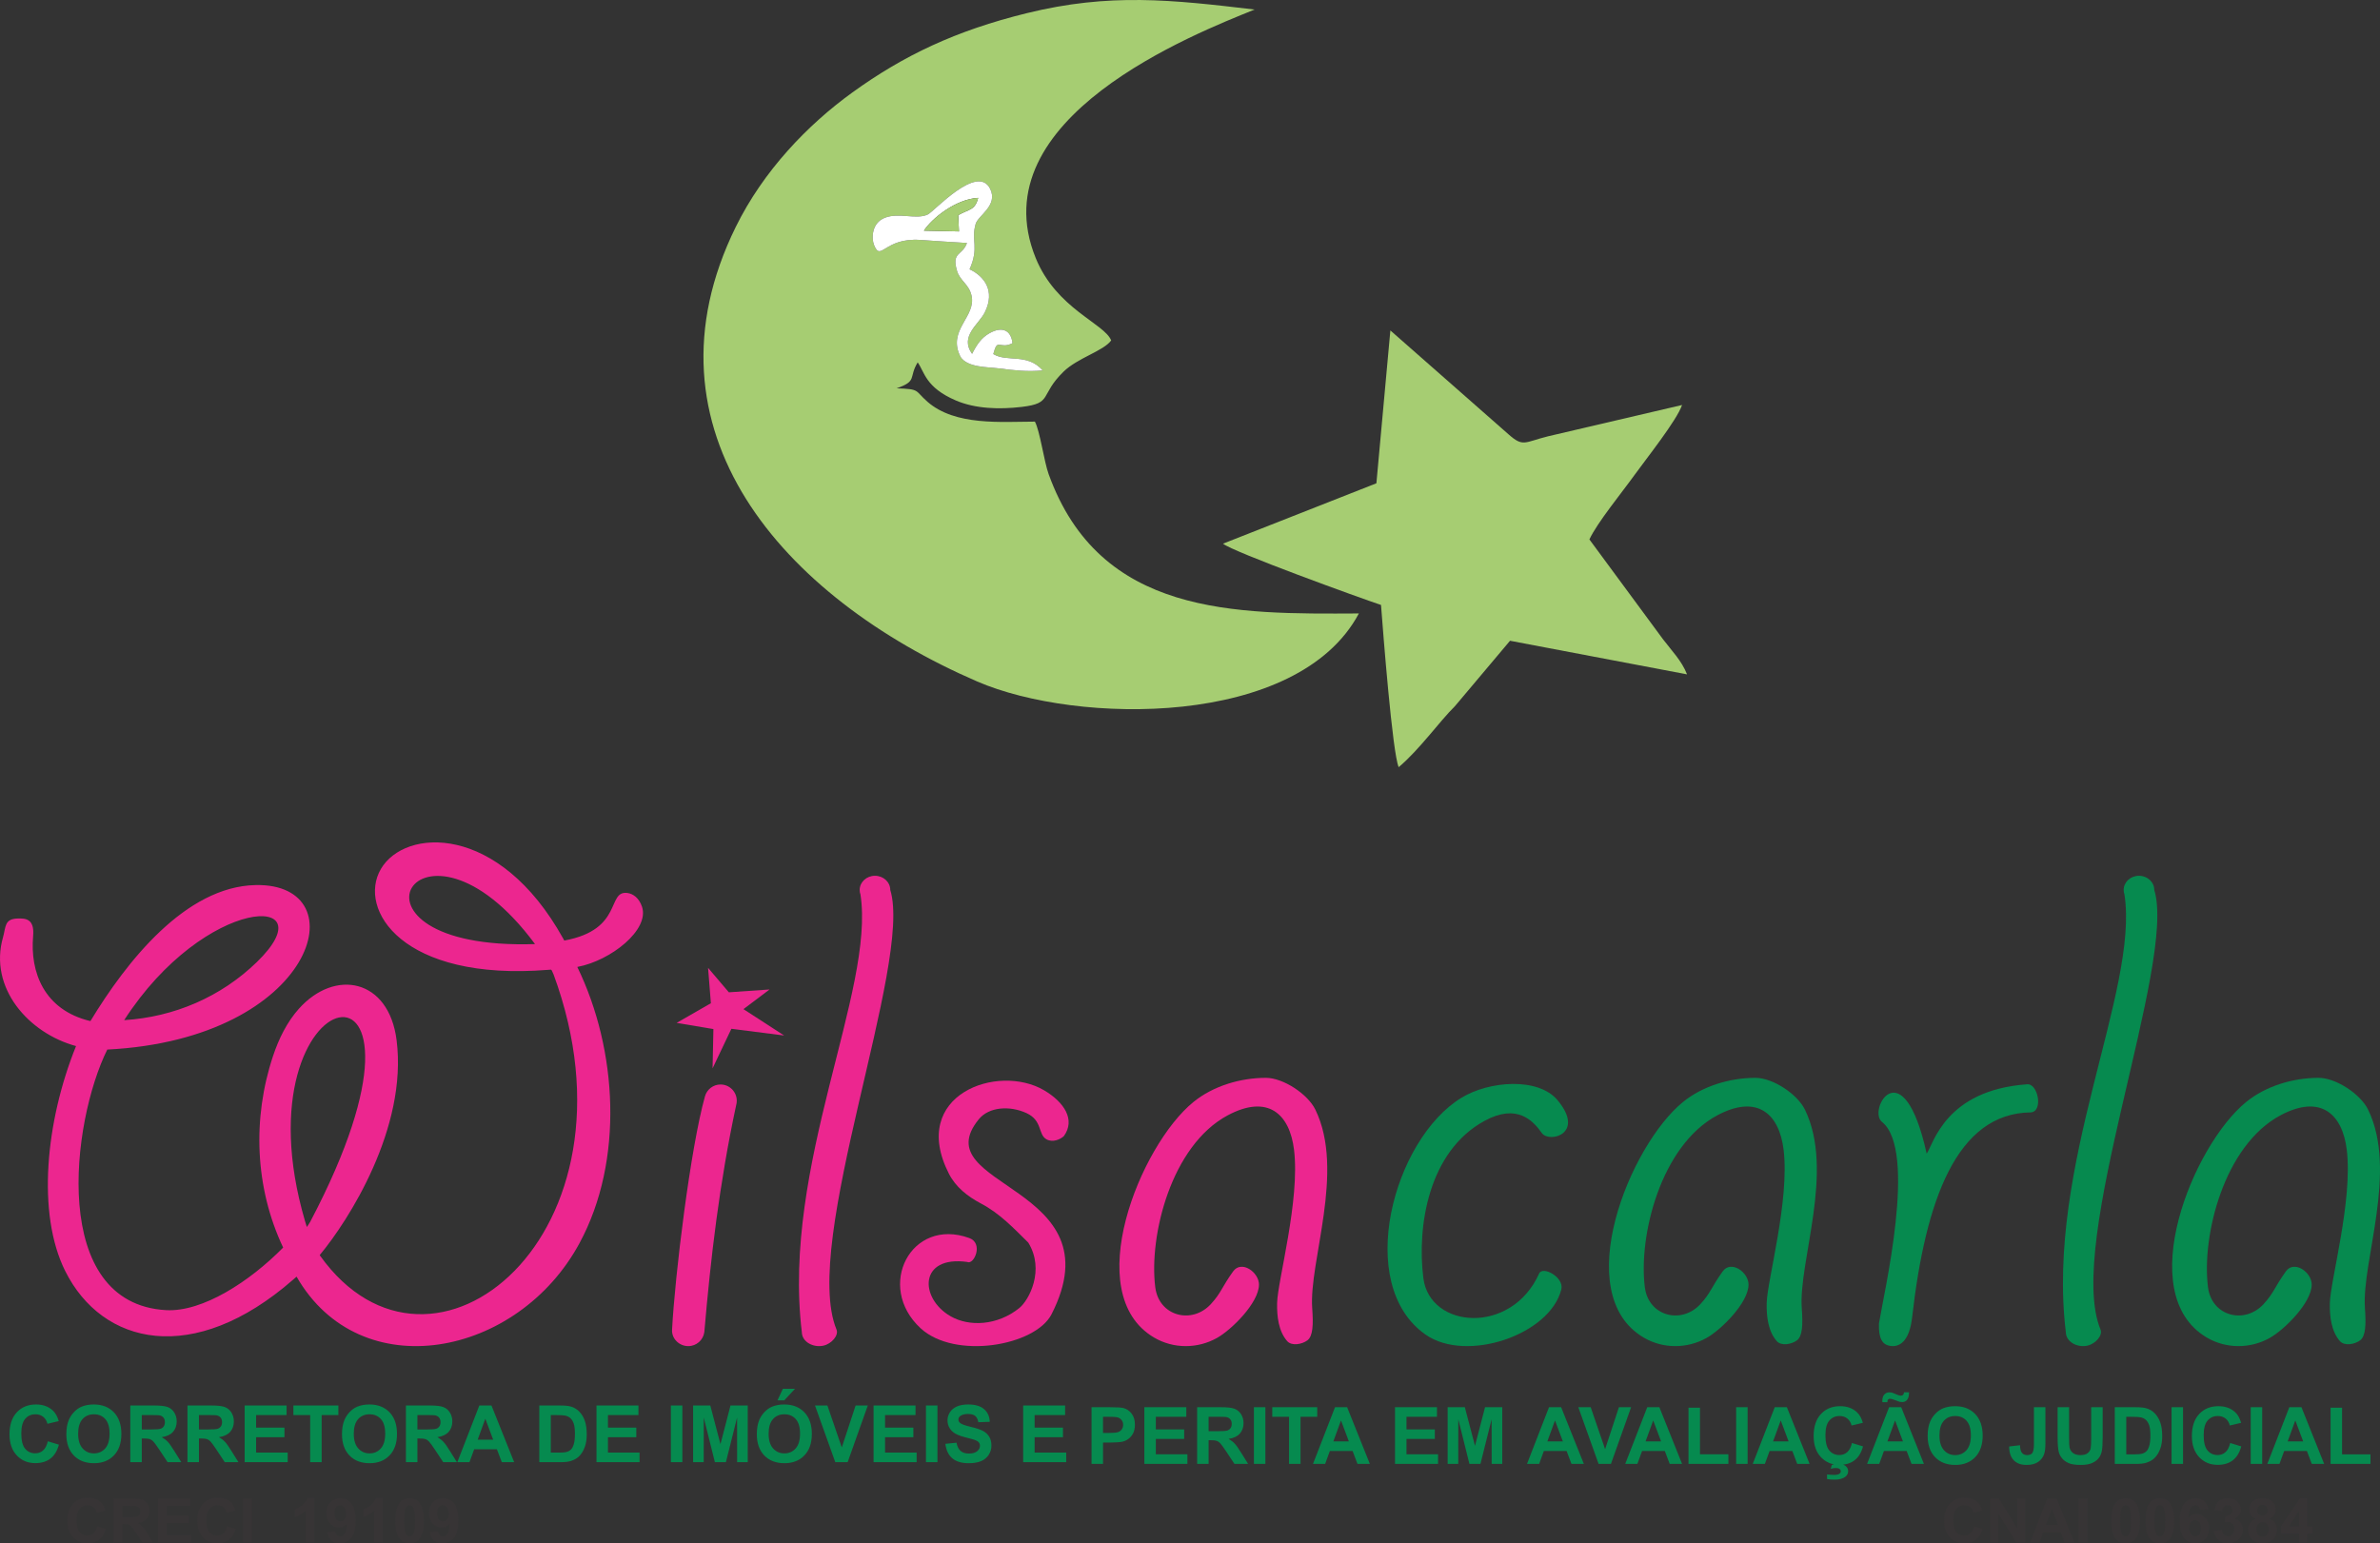 <?xml version="1.0" encoding="UTF-8"?>
<!DOCTYPE svg PUBLIC "-//W3C//DTD SVG 1.1//EN" "http://www.w3.org/Graphics/SVG/1.1/DTD/svg11.dtd">
<!-- Creator: CorelDRAW 2021 (64 Bit) -->
<svg xmlns="http://www.w3.org/2000/svg" xml:space="preserve" width="230.981mm" height="149.797mm" version="1.1" style="shape-rendering:geometricPrecision; text-rendering:geometricPrecision; image-rendering:optimizeQuality; fill-rule:evenodd; clip-rule:evenodd"
viewBox="0 0 9351.99 6065.02"
 xmlns:xlink="http://www.w3.org/1999/xlink"
 xmlns:xodm="http://www.corel.com/coreldraw/odm/2003">
 <rect x="0" y="0" width="9351.99" height="6065.02" fill="#333333" stroke="none"/>
 <defs>
  <style type="text/css">
   <![CDATA[
    .fil2 {fill:none;fill-rule:nonzero}
    .fil3 {fill:#EC268F}
    .fil4 {fill:#068A4F}
    .fil0 {fill:#A6CD72}
    .fil1 {fill:white}
    .fil6 {fill:#373435;fill-rule:nonzero}
    .fil5 {fill:#068A4F;fill-rule:nonzero}
   ]]>
  </style>
 </defs>
 <g id="Camada_x0020_1">
  <path class="fil0" d="M3809.83 1058.23c57.04,27.13 102.03,83.91 60.03,169.05 -23.43,47.51 -100.03,94 -50.17,163.29 18.84,-36.8 36.38,-62.92 68.17,-80.94 50.34,-28.53 84.89,-11.99 90.7,39 -51.85,26.75 -58.32,-24.69 -75.41,42.85 55.29,33.5 132.25,-5.22 194.25,64.21 -61.69,5.87 -113.5,-0.38 -171.67,-7.89 -44.91,-5.79 -123.04,-2.78 -151.14,-44.74 -54.93,-106.8 63.53,-157.47 42.59,-243.01 -10.84,-44.27 -44.84,-56.2 -56.51,-95.07 -22.9,-76.32 21.12,-59.24 38.94,-110.06 -61.64,-3.49 -127.18,-8.19 -184.01,-12 -142.11,-9.55 -154.07,88.69 -181.42,19.24 -10.12,-25.7 -9.25,-86.17 42.7,-106.32 56.91,-22.08 123.1,8.93 169.17,-13.11 24.21,-11.59 195.87,-201.99 245.03,-99.92 31.33,65.03 -47.58,103.85 -57.27,137.08 -19.13,65.58 14.78,91.68 -23.98,178.35zm1529.68 1352.62c-486.58,2.53 -1017.51,11 -1219.09,-547.86 -18.02,-49.97 -34.18,-169.76 -53.85,-206.03 -131.57,0.15 -313.02,17.59 -422.51,-78.38 -50.95,-44.65 -27.17,-49.47 -120.92,-52.52 83.27,-29.09 45.99,-41.41 82.8,-101.98 27.01,37.77 30.33,98.35 149.85,149.68 76.24,32.74 170.69,35.84 259.25,25.33 123.17,-14.62 68.44,-44.9 163.81,-138.31 55.64,-54.49 156.96,-81.14 187.44,-122.88 -26.74,-67.28 -215.44,-123.99 -296.72,-324.22 -223.16,-549.73 626.51,-881.75 860.31,-976.16 -325.81,-38.51 -569.24,-65.98 -895.43,14.29 -278.28,68.48 -482.95,165.51 -684.95,311.43 -176.44,127.45 -349.83,308.03 -458.23,528.18 -393.28,798.63 183.1,1455.75 948.96,1786.94 392.23,169.62 1259.67,182.18 1499.29,-267.52z"/>
  <path class="fil0" d="M5408.39 1899.27l-602.67 237.27c36.96,31.78 541.28,214.57 620.85,240.9 7.69,101.48 44.69,581.23 69.42,637.45 83.2,-70.46 158.47,-177.88 221.38,-240.12l216.13 -256.65 695.54 132.05c-20.69,-53.31 -60.52,-93.22 -94.44,-137.95l-289.2 -392.29c30.35,-65.71 129.45,-186.49 179.35,-256.02 42.23,-58.84 164.24,-211.88 184.74,-272.3l-526.65 123.03c-93.55,23.24 -97.26,43.82 -155.87,-8.28l-463.69 -407.7 -54.89 600.59z"/>
  <path class="fil1" d="M3630.48 906.43c30.97,-47.5 123.97,-123.63 213.04,-128.84 -12.41,49.3 -34.86,43.33 -78.21,67.98l2.85 63.92 -137.68 -3.06zm179.36 151.8c38.76,-86.67 4.85,-112.77 23.98,-178.35 9.69,-33.23 88.6,-72.05 57.27,-137.08 -49.16,-102.07 -220.83,88.34 -245.03,99.92 -46.06,22.05 -112.25,-8.96 -169.17,13.11 -51.95,20.15 -52.82,80.62 -42.7,106.32 27.35,69.45 39.31,-28.78 181.42,-19.24 56.83,3.82 122.37,8.52 184.01,12 -17.82,50.82 -61.84,33.74 -38.94,110.06 11.66,38.87 45.67,50.8 56.51,95.07 20.94,85.54 -97.52,136.21 -42.59,243.01 28.1,41.95 106.24,38.94 151.14,44.74 58.17,7.51 109.98,13.77 171.67,7.89 -62,-69.43 -138.96,-30.71 -194.25,-64.21 17.09,-67.54 23.56,-16.1 75.41,-42.85 -5.81,-50.99 -40.36,-67.53 -90.7,-39 -31.79,18.02 -49.33,44.14 -68.17,80.94 -49.87,-69.29 26.73,-115.78 50.17,-163.29 41.99,-85.14 -2.99,-141.92 -60.03,-169.05z"/>
  <path class="fil0" d="M3630.48 906.43l137.68 3.06 -2.85 -63.92c43.35,-24.65 65.8,-18.68 78.21,-67.98 -89.07,5.21 -182.07,81.34 -213.04,128.84z"/>
  <path class="fil2" d="M5614.62 1050.44l598.59 667.26 896.7 -210.18c16.13,-3.78 32.45,5.62 36.42,20.96 2.15,8.31 0.28,16.69 -4.48,23.21l-481.86 747.52 487.17 746.35c8.77,13.43 4.45,31.11 -9.67,39.46 -7.79,4.6 -16.93,5.44 -25.04,2.98l-895.73 -204.89 -595.63 671.51c-10.73,12.07 -29.73,13.57 -42.42,3.36 -6.38,-5.14 -9.94,-12.25 -10.55,-19.62l-0.06 0 -72.16 -875.87 -855.17 -331.34c-15.41,-5.95 -22.86,-22.67 -16.6,-37.33 3.28,-7.7 9.73,-13.28 17.31,-16.02l852.37 -335.57 66.96 -876.24c1.17,-15.79 15.58,-27.68 32.17,-26.56 8.85,0.6 16.59,4.82 21.66,11zm564.9 717.9l-563.96 -628.65 -62.99 824.24 -0.01 0c-0.77,10.5 -7.68,20.17 -18.61,24.44l-802.63 315.99 804.52 311.71c10.27,3.95 17.81,13.12 18.73,24.33l67.88 823.93 560.24 -631.63 0.07 0.06c7.08,-7.94 18.47,-11.94 29.85,-9.37l844.76 193.23 -458.33 -702.15 0.03 -0.02c-5.78,-8.89 -6.26,-20.5 -0.15,-30.02l454.2 -704.61 -842.2 197.41c-11.02,3.09 -23.45,-0.04 -31.4,-8.89z"/>
  <path class="fil3" d="M487.91 4009.08c196.97,-12.35 380.26,-91.38 521.09,-228 281.77,-273.36 -202.57,-265.9 -521.27,228.31l0.18 -0.31zm1614.43 -298.9l0 0c-835.63,26.62 -456.12,-615.85 0,0zm62.51 100.42l1.86 1.8 0.78 -0.02c2.01,4.87 6.68,14.2 7.85,17.37 374.67,1019.08 -479.28,1719.28 -917.98,1104.6l-0.99 -2.15c112.17,-134.19 345.8,-499.08 302.02,-844.45 -30.61,-241.44 -242.03,-282.13 -383.91,-123.56 -46.97,52.49 -79.22,118.52 -101.49,185.34 -82.15,246.47 -71.51,518.01 39.59,753.25 -130.13,132.41 -316.25,254.1 -460.34,245.92 -457.9,-25.99 -372.73,-739.28 -229.89,-1025.74l-1 1.74c819.34,-41.37 991.53,-655.12 582.71,-646.45 -275.02,5.83 -506.86,300.24 -648.58,534.2l-1.34 0.04c-181.23,-43.71 -236.5,-192 -223.98,-334.17 6.03,-68.44 -30.38,-69.34 -60.03,-68.74 -53.83,1.09 -46.82,33.73 -58.24,73.51 -57.13,199.14 100.67,377.36 286.9,427.84l0 0c-119.44,295.17 -155.09,658.49 -42.56,884.09 145.49,291.69 503.9,376.03 895.71,33.78 13.42,-11.73 13.42,-11.73 13.42,-11.73 250.34,436.73 869.26,317.75 1111.96,-131.9 175.08,-324.36 149.33,-760.02 -8.85,-1085.13l1.17 -0.31c130.78,-24.77 283.61,-145.81 253.08,-236.46 -12.02,-35.69 -36.2,-51.16 -57.2,-53.92 -82.71,-10.87 -14.34,143.47 -247.2,186.73l-1.08 0.06c-1.49,-2.67 -2.91,-5.38 -4.42,-8.11 -253.1,-455.23 -622.77,-433.84 -716.3,-272.81 -92.2,158.74 83.56,442.17 657.37,396.14 3.54,-0.28 7.21,-0.55 10.99,-0.8zm57.68 -105.92l-0.03 -0.06 0 0 0.02 0.06zm-1016.83 1117.32c-2.62,-8.04 -5.07,-16.03 -7.36,-23.87 -283.77,-970.51 634.08,-1162.68 20.57,3.51 -3.36,6.38 -13.22,20.37 -13.22,20.36zm-40.62 195.32c0.25,0.45 0.28,0.52 0,0z"/>
  <path class="fil3" d="M2770.04 4308.58l0 -0.02 0 0c7.53,-26.9 32.14,-46.61 61.33,-46.61 35.19,0 63.71,28.65 63.71,63.99 0,6.17 -0.87,12.13 -2.49,17.77 -66.16,307.65 -100.08,601.47 -125,891.44l-0 0c-4.36,31.07 -30.94,54.98 -63.08,54.98 -35.19,0 -65.54,-28.69 -63.71,-63.98 11.03,-212.98 72.1,-713.33 129.24,-917.56z"/>
  <polygon class="fil3" points="2803.28,4044.12 2799.97,4198.57 2873.89,4043.02 3081.29,4069.5 2921.32,3965.8 3023.92,3888.57 2863.96,3899.61 2782.32,3803.62 2793.35,3942.62 2658.76,4019.85 "/>
  <path class="fil3" d="M3150.74 5235.5c-79.54,-656.92 288.64,-1342.92 230.34,-1720.44 -2,-5.54 -3.08,-11.47 -3.08,-17.64 0,-30.77 26.92,-55.71 60.12,-55.71 33.21,0 60.12,24.94 60.12,55.71 89.24,286.22 -352.33,1386.09 -211.26,1727.58 9.49,22.97 -19.27,56.09 -51.39,63.27 -39.03,8.73 -84.09,-14 -84.86,-52.77z"/>
  <path class="fil3" d="M3801.1 4959.43c-191.18,-26.6 -188.58,142.57 -66.22,213.15 72.71,41.94 183.55,37.65 270.16,-31.92 38.29,-30.75 101.72,-149.66 35.46,-257.35 -58.42,-57.7 -111.99,-114.57 -185.4,-153.4 -53.87,-28.5 -99.95,-65.06 -126.81,-117.98 -157.01,-309.32 192.12,-434.75 374.77,-326.95 77.36,45.65 124.61,115.28 76.98,180.23 -14.62,13.12 -43.85,25.71 -67.98,12.15 -34.22,-19.22 -14.72,-73.77 -78.86,-103.1 -66.16,-30.25 -147.34,-24.32 -186.93,24.12 -219.96,269.12 544.99,256.92 285.79,766.25 -63.47,124.73 -379.83,179.71 -514.72,55.24 -177.91,-164.16 -37.78,-437.5 191.27,-354.51 57.03,20.66 18.57,106.54 -7.51,94.08z"/>
  <path class="fil3" d="M4845.49 4996.38c-45.28,63.16 -46.78,84.33 -87.55,128.6 -74.62,81.05 -204,47.76 -218.43,-66.19 -25.62,-202.37 62.72,-557.27 284.83,-675.72 158.17,-84.35 243.5,-4.9 260.48,135.63 24.05,198.92 -64.47,513.59 -66.52,601.87 -1.2,51.72 5.47,111.27 39.71,150.04 17.48,19.79 57.87,12.94 79.43,-3.31 21.56,-16.24 23.49,-61.33 18.75,-125.77 -13.5,-183.61 130.34,-539.27 12.3,-780.93 -29.89,-61.19 -126.23,-124.79 -194.33,-124.79 -100.01,0 -207.03,31.78 -284.62,94.87 -209.63,170.45 -446.6,753.52 -155,925.58 76.87,45.36 171.6,44.35 247.51,1.73 58.05,-32.6 164.22,-138.04 164.95,-209.16 0.5,-48.99 -68.77,-98.12 -101.52,-52.45z"/>
  <path class="fil4" d="M8117.52 5235.5c-79.54,-656.92 288.64,-1342.92 230.34,-1720.44 -2,-5.54 -3.08,-11.47 -3.08,-17.64 0,-30.77 26.92,-55.71 60.12,-55.71 33.2,0 60.12,24.94 60.12,55.71 89.24,286.22 -352.32,1386.09 -211.26,1727.58 9.49,22.97 -19.27,56.09 -51.39,63.27 -39.03,8.73 -84.09,-14 -84.86,-52.77z"/>
  <path class="fil4" d="M6047.89 5004.78c-108.84,242.87 -429.67,217.59 -454.91,18.28 -25.62,-202.37 19.45,-498.31 240.69,-618.35 127.48,-69.16 189.76,-1.35 224.85,48 29.02,40.82 172.09,3.18 61.78,-129.08 -75.44,-90.45 -267.9,-76.49 -377.84,-9.38 -267.02,162.99 -422.16,733.44 -140.86,930.6 160.51,112.5 489.09,1.06 533.46,-177.69 11.8,-47.54 -73.17,-93.63 -87.18,-62.38z"/>
  <path class="fil4" d="M8982.12 4996.38c-45.28,63.16 -46.79,84.33 -87.55,128.6 -74.61,81.05 -204,47.76 -218.43,-66.19 -25.63,-202.37 62.72,-557.27 284.82,-675.72 158.18,-84.35 243.5,-4.9 260.48,135.63 24.05,198.92 -64.47,513.59 -66.52,601.87 -1.2,51.72 5.47,111.27 39.71,150.04 17.48,19.79 57.87,12.94 79.43,-3.31 21.56,-16.24 23.49,-61.33 18.76,-125.77 -13.5,-183.61 130.34,-539.27 12.3,-780.93 -29.89,-61.19 -126.23,-124.79 -194.33,-124.79 -100.01,0 -207.03,31.78 -284.62,94.87 -209.63,170.45 -446.6,753.52 -155,925.58 76.87,45.36 171.6,44.35 247.51,1.73 58.05,-32.6 164.22,-138.04 164.95,-209.16 0.5,-48.99 -68.77,-98.12 -101.52,-52.45z"/>
  <path class="fil4" d="M7395.01 4408.91c140.52,112.4 6.3,677.89 -11.81,792.27 -1.98,59.98 13.77,83.51 44.57,88.19 35.92,5.45 74.94,-17.32 85.72,-111.95 52.38,-460.03 174.63,-802.63 466.54,-805.84 50.14,-3.77 28.01,-116.66 -16,-110.32 -319.45,23.39 -366.07,233.08 -393.29,272.49 -92.71,-418.45 -233.84,-171.32 -175.73,-124.84z"/>
  <path class="fil4" d="M6769.19 4996.38c-45.28,63.16 -46.78,84.33 -87.55,128.6 -74.62,81.05 -204,47.76 -218.43,-66.19 -25.62,-202.37 62.72,-557.27 284.83,-675.72 158.17,-84.35 243.5,-4.9 260.48,135.63 24.05,198.92 -64.47,513.59 -66.52,601.87 -1.2,51.72 5.47,111.27 39.71,150.04 17.48,19.79 57.87,12.94 79.43,-3.31 21.56,-16.24 23.49,-61.33 18.75,-125.77 -13.5,-183.61 130.34,-539.27 12.3,-780.93 -29.88,-61.19 -126.23,-124.79 -194.33,-124.79 -100.01,0 -207.03,31.78 -284.62,94.87 -209.64,170.45 -446.61,753.52 -155,925.58 76.87,45.36 171.6,44.35 247.51,1.73 58.05,-32.6 164.22,-138.04 164.95,-209.16 0.5,-48.99 -68.77,-98.12 -101.52,-52.45z"/>
  <g id="_1520494951200">
   <path class="fil5" d="M187.88 5664.1l43.55 13.37c-6.69,24.52 -17.83,42.72 -33.38,54.64 -15.56,11.87 -35.26,17.83 -59.16,17.83 -29.6,0 -53.91,-10.11 -72.98,-30.32 -19.03,-20.22 -28.58,-47.85 -28.58,-82.94 0,-37.07 9.6,-65.9 28.73,-86.43 19.12,-20.52 44.32,-30.79 75.53,-30.79 27.27,0 49.4,8.1 66.41,24.21 10.15,9.54 17.73,23.24 22.81,41.12l-44.48 10.58c-2.65,-11.51 -8.15,-20.63 -16.48,-27.32 -8.4,-6.69 -18.56,-10 -30.48,-10 -16.54,0 -29.97,5.9 -40.23,17.78 -10.31,11.82 -15.45,30.99 -15.45,57.55 0,28.09 5.09,48.16 15.19,60.08 10.16,11.98 23.33,17.93 39.55,17.93 11.98,0 22.28,-3.78 30.89,-11.4 8.61,-7.62 14.83,-19.55 18.56,-35.88zm72.84 -27.9c0,-22.71 3.42,-41.78 10.22,-57.23 5.02,-11.36 11.98,-21.57 20.74,-30.58 8.76,-9.03 18.34,-15.72 28.77,-20.12 13.9,-5.85 29.91,-8.81 48.06,-8.81 32.87,0 59.1,10.22 78.85,30.59 19.7,20.43 29.55,48.79 29.55,85.12 0,36.03 -9.8,64.23 -29.35,84.56 -19.53,20.37 -45.71,30.53 -78.43,30.53 -33.14,0 -59.52,-10.12 -79.07,-30.38 -19.54,-20.23 -29.34,-48.11 -29.34,-83.68zm46.35 -1.5c0,25.25 5.85,44.37 17.52,57.43 11.66,13.02 26.49,19.55 44.42,19.55 18,0 32.71,-6.48 44.28,-19.38 11.51,-12.96 17.26,-32.35 17.26,-58.23 0,-25.55 -5.6,-44.63 -16.86,-57.17 -11.19,-12.6 -26.06,-18.87 -44.69,-18.87 -18.56,0 -33.53,6.36 -44.89,19.07 -11.35,12.76 -17.05,31.93 -17.05,57.6zm204.94 111.51l0 -222.71 94.72 0c23.78,0 41.1,2.02 51.89,6.01 10.83,4 19.44,11.11 25.92,21.31 6.48,10.26 9.75,21.93 9.75,35.1 0,16.74 -4.88,30.53 -14.68,41.42 -9.8,10.89 -24.41,17.73 -43.91,20.58 9.69,5.65 17.67,11.88 23.95,18.66 6.33,6.79 14.83,18.87 25.5,36.18l27.17 43.45 -53.76 0 -32.24 -48.63c-11.57,-17.25 -19.5,-28.14 -23.8,-32.65 -4.25,-4.47 -8.76,-7.57 -13.54,-9.24 -4.81,-1.65 -12.39,-2.48 -22.76,-2.48l-9.12 0 0 93 -45.1 0zm45.1 -128.47l33.29 0c21.56,0 34.99,-0.94 40.39,-2.74 5.34,-1.82 9.58,-4.98 12.59,-9.44 3.06,-4.46 4.56,-10.06 4.56,-16.74 0,-7.52 -2.02,-13.54 -6.01,-18.2 -4,-4.61 -9.64,-7.52 -16.91,-8.71 -3.68,-0.51 -14.61,-0.78 -32.82,-0.78l-35.09 0 0 56.61zm179.53 128.47l0 -222.71 94.72 0c23.79,0 41.1,2.02 51.89,6.01 10.83,4 19.44,11.11 25.92,21.31 6.48,10.26 9.75,21.93 9.75,35.1 0,16.74 -4.88,30.53 -14.68,41.42 -9.8,10.89 -24.41,17.73 -43.91,20.58 9.69,5.65 17.67,11.88 23.95,18.66 6.33,6.79 14.83,18.87 25.5,36.18l27.17 43.45 -53.76 0 -32.24 -48.63c-11.57,-17.25 -19.5,-28.14 -23.8,-32.65 -4.25,-4.47 -8.76,-7.57 -13.54,-9.24 -4.82,-1.65 -12.39,-2.48 -22.76,-2.48l-9.12 0 0 93 -45.1 0zm45.1 -128.47l33.29 0c21.56,0 34.99,-0.94 40.38,-2.74 5.34,-1.82 9.58,-4.98 12.59,-9.44 3.06,-4.46 4.56,-10.06 4.56,-16.74 0,-7.52 -2.02,-13.54 -6.01,-18.2 -4,-4.61 -9.64,-7.52 -16.91,-8.71 -3.68,-0.51 -14.61,-0.78 -32.81,-0.78l-35.1 0 0 56.61zm179.53 128.47l0 -222.71 164.86 0 0 37.63 -119.76 0 0 49.47 111.35 0 0 37.63 -111.35 0 0 60.35 124.11 0 0 37.63 -169.21 0zm257.55 0l0 -185.08 -65.95 0 0 -37.63 176.68 0 0 37.63 -65.63 0 0 185.08 -45.1 0zm124.99 -110.01c0,-22.71 3.42,-41.78 10.22,-57.23 5.02,-11.36 11.98,-21.57 20.74,-30.58 8.76,-9.03 18.34,-15.72 28.77,-20.12 13.9,-5.85 29.91,-8.81 48.06,-8.81 32.87,0 59.1,10.22 78.85,30.59 19.7,20.43 29.55,48.79 29.55,85.12 0,36.03 -9.8,64.23 -29.35,84.56 -19.53,20.37 -45.71,30.53 -78.43,30.53 -33.14,0 -59.52,-10.12 -79.07,-30.38 -19.54,-20.23 -29.34,-48.11 -29.34,-83.68zm46.35 -1.5c0,25.25 5.85,44.37 17.52,57.43 11.66,13.02 26.49,19.55 44.42,19.55 17.99,0 32.71,-6.48 44.28,-19.38 11.51,-12.96 17.26,-32.35 17.26,-58.23 0,-25.55 -5.6,-44.63 -16.86,-57.17 -11.19,-12.6 -26.07,-18.87 -44.69,-18.87 -18.56,0 -33.53,6.36 -44.89,19.07 -11.35,12.76 -17.05,31.93 -17.05,57.6zm204.94 111.51l0 -222.71 94.72 0c23.78,0 41.1,2.02 51.89,6.01 10.83,4 19.44,11.11 25.92,21.31 6.48,10.26 9.75,21.93 9.75,35.1 0,16.74 -4.88,30.53 -14.68,41.42 -9.8,10.89 -24.41,17.73 -43.91,20.58 9.69,5.65 17.67,11.88 23.95,18.66 6.33,6.79 14.83,18.87 25.5,36.18l27.16 43.45 -53.76 0 -32.24 -48.63c-11.57,-17.25 -19.5,-28.14 -23.8,-32.65 -4.25,-4.47 -8.76,-7.57 -13.54,-9.24 -4.81,-1.65 -12.39,-2.48 -22.76,-2.48l-9.12 0 0 93 -45.1 0zm45.1 -128.47l33.29 0c21.56,0 34.99,-0.94 40.39,-2.74 5.34,-1.82 9.58,-4.98 12.59,-9.44 3.06,-4.46 4.56,-10.06 4.56,-16.74 0,-7.52 -2.02,-13.54 -6.01,-18.2 -4,-4.61 -9.64,-7.52 -16.91,-8.71 -3.68,-0.51 -14.61,-0.78 -32.82,-0.78l-35.1 0 0 56.61zm380.17 128.47l-48.58 0 -19.24 -50.7 -89.31 0 -18.51 50.7 -47.7 0 86.47 -222.71 47.65 0 89.22 222.71zm-82.44 -88.34l-30.94 -82.42 -30.07 82.42 61.02 0zm181.29 -134.37l82.01 0c18.51,0 32.61,1.4 42.31,4.25 13.01,3.83 24.21,10.68 33.48,20.53 9.34,9.8 16.38,21.83 21.26,36.08 4.81,14.2 7.26,31.78 7.26,52.62 0,18.35 -2.29,34.11 -6.85,47.38 -5.55,16.23 -13.47,29.35 -23.8,39.35 -7.77,7.62 -18.29,13.54 -31.51,17.79 -9.91,3.16 -23.13,4.71 -39.72,4.71l-84.45 0 0 -222.71zm45.1 37.63l0 147.45 33.44 0c12.49,0 21.5,-0.73 27.06,-2.13 7.3,-1.82 13.32,-4.93 18.09,-9.28 4.83,-4.36 8.71,-11.5 11.72,-21.47 3.06,-9.95 4.56,-23.58 4.56,-40.8 0,-17.22 -1.5,-30.38 -4.56,-39.6 -3.01,-9.24 -7.26,-16.39 -12.71,-21.57 -5.44,-5.13 -12.33,-8.66 -20.73,-10.47 -6.21,-1.4 -18.51,-2.13 -36.75,-2.13l-20.12 0zm179.53 185.08l0 -222.71 164.86 0 0 37.63 -119.76 0 0 49.47 111.35 0 0 37.63 -111.35 0 0 60.35 124.11 0 0 37.63 -169.21 0zm292.33 0l0 -222.71 45.11 0 0 222.71 -45.11 0zm87.35 0l0 -222.71 67.55 0 39.92 151.9 39.45 -151.9 67.7 0 0 222.71 -41.68 0 -0.15 -175.33 -43.92 175.33 -43.33 0 -43.7 -175.33 -0.17 175.33 -41.68 0zm250.39 -110.01c0,-22.71 3.42,-41.78 10.22,-57.23 5.02,-11.36 11.98,-21.57 20.73,-30.58 8.76,-9.03 18.34,-15.72 28.77,-20.12 13.9,-5.85 29.9,-8.81 48.06,-8.81 32.86,0 59.1,10.22 78.85,30.59 19.7,20.43 29.55,48.79 29.55,85.12 0,36.03 -9.8,64.23 -29.34,84.56 -19.53,20.37 -45.72,30.53 -78.43,30.53 -33.14,0 -59.52,-10.12 -79.07,-30.38 -19.55,-20.23 -29.35,-48.11 -29.35,-83.68zm46.35 -1.5c0,25.25 5.85,44.37 17.52,57.43 11.65,13.02 26.49,19.55 44.42,19.55 18,0 32.71,-6.48 44.28,-19.38 11.51,-12.96 17.26,-32.35 17.26,-58.23 0,-25.55 -5.6,-44.63 -16.86,-57.17 -11.19,-12.6 -26.07,-18.87 -44.69,-18.87 -18.56,0 -33.53,6.36 -44.89,19.07 -11.34,12.76 -17.05,31.93 -17.05,57.6zm34.84 -131.42l21.14 -45.41 47.6 0 -42 45.41 -26.74 0zm227.07 242.94l-79.68 -222.71 48.74 0 56.55 164.86 54.28 -164.86 47.91 0 -79.21 222.71 -48.58 0zm150.5 0l0 -222.71 164.86 0 0 37.63 -119.76 0 0 49.47 111.35 0 0 37.63 -111.35 0 0 60.35 124.11 0 0 37.63 -169.21 0zm205.91 0l0 -222.71 45.11 0 0 222.71 -45.11 0zm76.16 -72.16l43.85 -4.36c2.65,14.66 7.93,25.4 15.97,32.29 8.03,6.9 18.87,10.32 32.51,10.32 14.41,0 25.3,-3.06 32.6,-9.17 7.32,-6.12 11,-13.28 11,-21.47 0,-5.29 -1.56,-9.75 -4.62,-13.47 -3.06,-3.69 -8.44,-6.9 -16.11,-9.6 -5.24,-1.87 -17.16,-5.08 -35.82,-9.75 -24.01,-6.02 -40.86,-13.37 -50.55,-22.13 -13.63,-12.3 -20.42,-27.27 -20.42,-44.96 0,-11.35 3.21,-22.03 9.58,-31.93 6.43,-9.9 15.66,-17.42 27.74,-22.6 12.08,-5.17 26.59,-7.78 43.7,-7.78 27.83,0 48.84,6.17 62.89,18.56 14.09,12.4 21.45,28.88 22.18,49.57l-45.1 1.55c-1.92,-11.5 -6.02,-19.75 -12.3,-24.79 -6.26,-5.02 -15.7,-7.57 -28.25,-7.57 -12.95,0 -23.12,2.7 -30.42,8.09 -4.72,3.47 -7.11,8.08 -7.11,13.9 0,5.28 2.23,9.8 6.68,13.52 5.65,4.82 19.39,9.8 41.22,14.98 21.83,5.13 37.95,10.52 48.36,16.01 10.48,5.55 18.67,13.07 24.58,22.66 5.91,9.59 8.86,21.41 8.86,35.47 0,12.74 -3.52,24.72 -10.63,35.86 -7.1,11.16 -17.11,19.45 -30.06,24.84 -12.96,5.45 -29.14,8.15 -48.48,8.15 -28.15,0 -49.76,-6.48 -64.85,-19.49 -15.09,-12.96 -24.05,-31.88 -27.01,-56.72zm305.71 72.16l0 -222.71 164.86 0 0 37.63 -119.76 0 0 49.47 111.35 0 0 37.63 -111.35 0 0 60.35 124.11 0 0 37.63 -169.21 0z"/>
   <path class="fil5" d="M4289.15 5752.96l0 -222.71 72.11 0c27.32,0 45.1,1.09 53.4,3.32 12.74,3.37 23.43,10.63 32.03,21.83 8.6,11.19 12.91,25.65 12.91,43.4 0,13.68 -2.48,25.14 -7.41,34.47 -4.97,9.34 -11.25,16.65 -18.87,21.98 -7.62,5.29 -15.4,8.83 -23.27,10.53 -10.73,2.13 -26.23,3.21 -46.56,3.21l-29.24 0 0 83.98 -45.1 0zm45.1 -185.08l0 63.47 24.53 0c17.68,0 29.45,-1.2 35.4,-3.53 5.97,-2.33 10.63,-5.96 14,-10.99 3.37,-4.97 5.09,-10.73 5.09,-17.37 0,-8.13 -2.4,-14.82 -7.11,-20.11 -4.77,-5.29 -10.73,-8.61 -18.05,-9.95 -5.33,-0.99 -16.06,-1.51 -32.24,-1.51l-21.62 0zm162.37 185.08l0 -222.71 164.86 0 0 37.63 -119.76 0 0 49.47 111.36 0 0 37.63 -111.36 0 0 60.35 124.11 0 0 37.63 -169.21 0zm207.47 0l0 -222.71 94.72 0c23.78,0 41.1,2.02 51.89,6.01 10.83,4 19.44,11.11 25.92,21.31 6.48,10.26 9.75,21.93 9.75,35.1 0,16.74 -4.88,30.53 -14.68,41.42 -9.8,10.89 -24.41,17.73 -43.91,20.58 9.69,5.65 17.67,11.88 23.95,18.66 6.33,6.79 14.83,18.87 25.5,36.18l27.16 43.45 -53.76 0 -32.24 -48.63c-11.57,-17.25 -19.5,-28.14 -23.8,-32.65 -4.25,-4.47 -8.76,-7.57 -13.54,-9.24 -4.81,-1.65 -12.39,-2.48 -22.76,-2.48l-9.12 0 0 93 -45.1 0zm45.1 -128.47l33.29 0c21.56,0 34.99,-0.94 40.39,-2.74 5.34,-1.82 9.58,-4.98 12.59,-9.44 3.06,-4.46 4.56,-10.06 4.56,-16.74 0,-7.52 -2.02,-13.54 -6.01,-18.2 -4,-4.61 -9.64,-7.52 -16.91,-8.71 -3.68,-0.51 -14.61,-0.78 -32.82,-0.78l-35.1 0 0 56.61zm177.97 128.47l0 -222.71 45.11 0 0 222.71 -45.11 0zm138.06 0l0 -185.08 -65.95 0 0 -37.63 176.68 0 0 37.63 -65.63 0 0 185.08 -45.1 0zm317.48 0l-48.58 0 -19.24 -50.7 -89.31 0 -18.51 50.7 -47.7 0 86.47 -222.71 47.65 0 89.22 222.71zm-82.43 -88.34l-30.95 -82.42 -30.07 82.42 61.02 0zm181.29 88.34l0 -222.71 164.86 0 0 37.63 -119.76 0 0 49.47 111.35 0 0 37.63 -111.35 0 0 60.35 124.11 0 0 37.63 -169.21 0zm206.84 0l0 -222.71 67.55 0 39.93 151.9 39.45 -151.9 67.7 0 0 222.71 -41.68 0 -0.15 -175.33 -43.92 175.33 -43.33 0 -43.7 -175.33 -0.17 175.33 -41.68 0zm535.22 0l-48.58 0 -19.24 -50.7 -89.31 0 -18.51 50.7 -47.7 0 86.47 -222.71 47.65 0 89.22 222.71zm-82.43 -88.34l-30.95 -82.42 -30.07 82.42 61.02 0zm140.34 88.34l-79.68 -222.71 48.74 0 56.55 164.86 54.28 -164.86 47.9 0 -79.21 222.71 -48.58 0zm328.06 0l-48.58 0 -19.24 -50.7 -89.31 0 -18.51 50.7 -47.7 0 86.47 -222.71 47.65 0 89.22 222.71zm-82.43 -88.34l-30.95 -82.42 -30.07 82.42 61.02 0zm107.68 88.34l0 -220.84 45.1 0 0 183.21 111.68 0 0 37.63 -156.77 0zm187.19 0l0 -222.71 45.11 0 0 222.71 -45.11 0zm288.61 0l-48.58 0 -19.24 -50.7 -89.31 0 -18.51 50.7 -47.7 0 86.47 -222.71 47.65 0 89.22 222.71zm-82.44 -88.34l-30.95 -82.42 -30.07 82.42 61.02 0zm248.89 6.23l43.55 13.37c-6.68,24.52 -17.83,42.72 -33.38,54.64 -15.56,11.87 -35.26,17.83 -59.16,17.83 -29.6,0 -53.91,-10.11 -72.98,-30.32 -19.03,-20.22 -28.57,-47.85 -28.57,-82.94 0,-37.07 9.59,-65.9 28.73,-86.43 19.12,-20.52 44.32,-30.79 75.53,-30.79 27.27,0 49.4,8.1 66.41,24.21 10.16,9.54 17.73,23.24 22.81,41.12l-44.48 10.58c-2.65,-11.51 -8.15,-20.63 -16.48,-27.32 -8.4,-6.69 -18.56,-10 -30.48,-10 -16.54,0 -29.97,5.9 -40.23,17.78 -10.31,11.82 -15.45,30.99 -15.45,57.55 0,28.09 5.09,48.16 15.19,60.08 10.16,11.98 23.33,17.93 39.55,17.93 11.98,0 22.28,-3.78 30.89,-11.4 8.61,-7.62 14.83,-19.55 18.56,-35.88zm-97.82 141.52l0 -17.83c10.46,1.09 20.06,1.67 28.82,1.67 9.02,0 15.77,-1.62 20.12,-4.88 3.37,-2.43 5.02,-5.54 5.02,-9.43 0,-3.43 -1.55,-6.43 -4.71,-8.98 -3.16,-2.53 -8.04,-3.78 -14.62,-3.78 -6.53,0 -13.17,1.04 -20.01,3.06l4 -15.09c7.88,-2.81 16.38,-4.15 25.5,-4.15 12.71,0 22.3,2.8 28.88,8.35 6.58,5.6 9.9,12.39 9.9,20.37 0,8.98 -3.64,16.18 -10.94,21.77 -9.85,7.62 -23.95,11.41 -42.31,11.41 -13.07,0 -22.96,-0.83 -29.65,-2.5zm380.63 -59.4l-48.58 0 -19.24 -50.7 -89.31 0 -18.51 50.7 -47.7 0 86.47 -222.71 47.65 0 89.22 222.71zm-82.43 -88.34l-30.95 -82.42 -30.07 82.42 61.02 0zm-61.27 -154.28l-19.6 0c-0.1,-2.33 -0.15,-4.15 -0.15,-5.44 0,-10.63 2.59,-18.83 7.78,-24.53 5.13,-5.75 11.82,-8.61 19.9,-8.61 3.58,0 6.84,0.37 9.9,1.14 3.06,0.78 8.61,2.96 16.65,6.53 8.08,3.58 14.36,5.39 18.97,5.39 3.21,0 5.9,-1.04 8.08,-3.04 2.23,-2.08 3.59,-5.51 4.2,-10.32l19.6 0c-0.11,13.84 -2.64,23.69 -7.62,29.65 -5.02,5.97 -11.45,8.92 -19.34,8.92 -3.47,0 -6.84,-0.36 -10.15,-1.09 -2.33,-0.62 -8.13,-2.79 -17.42,-6.48 -9.32,-3.68 -16.08,-5.49 -20.32,-5.49 -3.26,0 -5.76,0.99 -7.57,3.01 -1.87,1.97 -2.81,5.44 -2.91,10.37zm158.37 132.61c0,-22.71 3.42,-41.78 10.22,-57.23 5.02,-11.36 11.98,-21.57 20.74,-30.58 8.76,-9.03 18.34,-15.72 28.77,-20.12 13.9,-5.85 29.91,-8.81 48.06,-8.81 32.86,0 59.1,10.22 78.85,30.59 19.7,20.43 29.55,48.79 29.55,85.12 0,36.03 -9.8,64.23 -29.34,84.56 -19.54,20.37 -45.72,30.53 -78.43,30.53 -33.14,0 -59.52,-10.12 -79.07,-30.38 -19.54,-20.23 -29.34,-48.11 -29.34,-83.68zm46.35 -1.5c0,25.25 5.85,44.37 17.52,57.43 11.66,13.02 26.49,19.55 44.42,19.55 18,0 32.71,-6.48 44.28,-19.38 11.51,-12.96 17.27,-32.35 17.27,-58.23 0,-25.55 -5.6,-44.63 -16.86,-57.17 -11.19,-12.6 -26.07,-18.87 -44.69,-18.87 -18.56,0 -33.53,6.36 -44.89,19.07 -11.35,12.76 -17.05,31.93 -17.05,57.6zm371.28 -111.2l45.1 0 0 141.11c0,18.46 -1.6,32.66 -4.87,42.61 -4.36,12.96 -12.23,23.39 -23.69,31.26 -11.4,7.83 -26.49,11.77 -45.25,11.77 -21.98,0 -38.88,-6.12 -50.71,-18.41 -11.88,-12.28 -17.83,-30.33 -17.93,-54.08l42.61 -4.97c0.51,12.69 2.33,21.67 5.55,26.9 4.81,7.99 12.13,11.98 21.98,11.98 9.9,0 16.96,-2.84 21.05,-8.61 4.1,-5.7 6.17,-17.57 6.17,-35.61l0 -143.97zm93.07 0l45.1 0 0 120.7c0,19.17 0.57,31.56 1.66,37.22 1.91,9.12 6.43,16.48 13.58,21.98 7.21,5.55 17.01,8.29 29.45,8.29 12.6,0 22.13,-2.59 28.56,-7.83 6.43,-5.24 10.27,-11.6 11.56,-19.22 1.3,-7.62 1.98,-20.22 1.98,-37.85l0 -123.28 45.1 0 0 117.11c0,26.75 -1.19,45.67 -3.62,56.72 -2.45,11.04 -6.9,20.38 -13.44,28 -6.48,7.62 -15.19,13.63 -26.07,18.14 -10.94,4.52 -25.14,6.8 -42.72,6.8 -21.2,0 -37.27,-2.45 -48.21,-7.36 -10.94,-4.93 -19.6,-11.3 -25.97,-19.19 -6.38,-7.87 -10.52,-16.06 -12.54,-24.72 -2.96,-12.76 -4.41,-31.63 -4.41,-56.56l0 -118.93zm224.63 0l82.01 0c18.51,0 32.61,1.4 42.31,4.25 13.01,3.83 24.21,10.68 33.48,20.53 9.34,9.8 16.39,21.83 21.26,36.08 4.81,14.2 7.26,31.78 7.26,52.62 0,18.35 -2.29,34.11 -6.85,47.38 -5.55,16.23 -13.47,29.35 -23.8,39.35 -7.77,7.62 -18.29,13.54 -31.51,17.79 -9.91,3.16 -23.13,4.71 -39.72,4.71l-84.45 0 0 -222.71zm45.1 37.63l0 147.45 33.44 0c12.49,0 21.5,-0.73 27.06,-2.13 7.3,-1.82 13.32,-4.93 18.09,-9.28 4.83,-4.36 8.71,-11.5 11.72,-21.47 3.06,-9.95 4.56,-23.58 4.56,-40.8 0,-17.22 -1.5,-30.38 -4.56,-39.6 -3.01,-9.24 -7.26,-16.39 -12.71,-21.57 -5.44,-5.13 -12.33,-8.66 -20.73,-10.47 -6.21,-1.4 -18.51,-2.13 -36.75,-2.13l-20.12 0zm177.97 185.08l0 -222.71 45.11 0 0 222.71 -45.11 0zm230.43 -82.11l43.55 13.37c-6.68,24.52 -17.83,42.72 -33.38,54.64 -15.56,11.87 -35.26,17.83 -59.16,17.83 -29.6,0 -53.91,-10.11 -72.98,-30.32 -19.03,-20.22 -28.58,-47.85 -28.58,-82.94 0,-37.07 9.6,-65.9 28.73,-86.43 19.12,-20.52 44.31,-30.79 75.53,-30.79 27.27,0 49.4,8.1 66.41,24.21 10.16,9.54 17.73,23.24 22.82,41.12l-44.48 10.58c-2.65,-11.51 -8.15,-20.63 -16.49,-27.32 -8.4,-6.69 -18.56,-10 -30.48,-10 -16.54,0 -29.97,5.9 -40.23,17.78 -10.31,11.82 -15.45,30.99 -15.45,57.55 0,28.09 5.09,48.16 15.19,60.08 10.15,11.98 23.32,17.93 39.55,17.93 11.98,0 22.29,-3.78 30.9,-11.4 8.61,-7.62 14.83,-19.55 18.56,-35.88zm80.62 82.11l0 -222.71 45.11 0 0 222.71 -45.11 0zm288.61 0l-48.58 0 -19.24 -50.7 -89.31 0 -18.51 50.7 -47.7 0 86.47 -222.71 47.65 0 89.22 222.71zm-82.43 -88.34l-30.95 -82.42 -30.07 82.42 61.02 0zm107.68 88.34l0 -220.84 45.1 0 0 183.21 111.67 0 0 37.63 -156.77 0z"/>
  </g>
  <g id="_1520494954656">
   <path class="fil6" d="M8677.54 5931.19l-32.14 3.54c-0.77,-6.61 -2.83,-11.47 -6.13,-14.62 -3.3,-3.14 -7.58,-4.72 -12.85,-4.72 -7.01,0 -12.93,3.15 -17.77,9.43 -4.83,6.29 -7.85,19.38 -9.09,39.29 8.25,-9.76 18.48,-14.64 30.78,-14.64 13.81,0 25.7,5.29 35.57,15.84 9.87,10.6 14.78,24.22 14.78,40.93 0,17.73 -5.19,31.99 -15.59,42.71 -10.39,10.71 -23.73,16.07 -40,16.07 -17.45,0 -31.83,-6.81 -43.07,-20.43 -11.24,-13.62 -16.88,-35.9 -16.88,-66.91 0,-31.79 5.88,-54.72 17.61,-68.77 11.73,-14.07 26.95,-21.07 45.69,-21.07 13.13,0 24.01,3.7 32.63,11.12 8.62,7.38 14.11,18.13 16.47,32.23zm-921.09 66.88l33.84 10.39c-5.19,19.05 -13.86,33.2 -25.94,42.46 -12.09,9.23 -27.4,13.86 -45.97,13.86 -23,0 -41.89,-7.85 -56.72,-23.56 -14.79,-15.72 -22.21,-37.19 -22.21,-64.46 0,-28.81 7.46,-51.21 22.33,-67.17 14.86,-15.94 34.44,-23.93 58.7,-23.93 21.19,0 38.39,6.29 51.61,18.81 7.89,7.42 13.77,18.06 17.73,31.95l-34.57 8.22c-2.06,-8.95 -6.33,-16.03 -12.81,-21.23 -6.53,-5.19 -14.42,-7.77 -23.69,-7.77 -12.85,0 -23.29,4.59 -31.26,13.81 -8.01,9.19 -12,24.09 -12,44.72 0,21.83 3.95,37.43 11.8,46.7 7.9,9.3 18.13,13.93 30.74,13.93 9.3,0 17.32,-2.94 24.01,-8.86 6.69,-5.92 11.53,-15.19 14.42,-27.88zm63.86 63.81l0 -173.07 33.93 0 71.23 115.99 0 -115.99 32.39 0 0 173.07 -35.01 0 -70.14 -113.77 0 113.77 -32.39 0zm330.48 0l-37.76 0 -14.95 -39.4 -69.4 0 -14.39 39.4 -37.07 0 67.2 -173.07 37.03 0 69.34 173.07zm-64.06 -68.65l-24.05 -64.05 -23.37 64.05 47.42 0zm81.5 68.65l0 -173.07 35.05 0 0 173.07 -35.05 0zm184.23 -174.04c16.76,0 29.85,6 39.33,18.01 11.24,14.18 16.87,37.75 16.87,70.62 0,32.84 -5.67,56.44 -17,70.79 -9.39,11.84 -22.43,17.77 -39.2,17.77 -16.84,0 -30.42,-6.49 -40.73,-19.46 -10.31,-12.98 -15.47,-36.14 -15.47,-69.42 0,-32.68 5.68,-56.2 17,-70.54 9.39,-11.84 22.43,-17.77 39.2,-17.77zm0 27.55c-3.94,0 -7.49,1.3 -10.55,3.87 -3.1,2.54 -5.52,7.13 -7.21,13.78 -2.25,8.58 -3.38,23.08 -3.38,43.43 0,20.38 1.01,34.37 3.02,41.98 2.01,7.62 4.55,12.69 7.62,15.23 3.06,2.54 6.57,3.79 10.51,3.79 3.95,0 7.49,-1.28 10.6,-3.86 3.06,-2.54 5.47,-7.14 7.17,-13.79 2.26,-8.5 3.38,-22.96 3.38,-43.35 0,-20.35 -1,-34.32 -3.02,-41.93 -2.02,-7.62 -4.56,-12.73 -7.61,-15.27 -3.06,-2.58 -6.57,-3.87 -10.52,-3.87zm134.45 -27.55c16.76,0 29.85,6 39.33,18.01 11.24,14.18 16.87,37.75 16.87,70.62 0,32.84 -5.68,56.44 -17,70.79 -9.39,11.84 -22.44,17.77 -39.2,17.77 -16.84,0 -30.42,-6.49 -40.73,-19.46 -10.31,-12.98 -15.47,-36.14 -15.47,-69.42 0,-32.68 5.68,-56.2 17,-70.54 9.39,-11.84 22.44,-17.77 39.2,-17.77zm0 27.55c-3.94,0 -7.49,1.3 -10.55,3.87 -3.11,2.54 -5.53,7.13 -7.22,13.78 -2.25,8.58 -3.38,23.08 -3.38,43.43 0,20.38 1,34.37 3.02,41.98 2.01,7.62 4.55,12.69 7.61,15.23 3.06,2.54 6.57,3.79 10.51,3.79 3.95,0 7.49,-1.28 10.6,-3.86 3.05,-2.54 5.47,-7.14 7.17,-13.79 2.26,-8.5 3.38,-22.96 3.38,-43.35 0,-20.35 -1,-34.32 -3.01,-41.93 -2.02,-7.62 -4.56,-12.73 -7.62,-15.27 -3.06,-2.58 -6.57,-3.87 -10.52,-3.87zm115.47 88.23c0,10.8 2.5,19.14 7.46,25.02 4.94,5.88 10.59,8.82 17,8.82 6.13,0 11.24,-2.42 15.35,-7.21 4.07,-4.84 6.12,-12.73 6.12,-23.69 0,-11.29 -2.22,-19.54 -6.61,-24.82 -4.43,-5.25 -9.9,-7.86 -16.51,-7.86 -6.41,0 -11.77,2.5 -16.2,7.53 -4.4,5 -6.61,12.41 -6.61,22.2zm96.25 12.37l32.15 -3.91c1,8.22 3.74,14.5 8.21,18.86 4.48,4.35 9.87,6.52 16.2,6.52 6.81,0 12.52,-2.62 17.2,-7.81 4.63,-5.19 6.97,-12.2 6.97,-21.07 0,-8.34 -2.22,-14.99 -6.69,-19.86 -4.47,-4.88 -9.92,-7.34 -16.35,-7.34 -4.23,0 -9.27,0.85 -15.15,2.5l3.66 -26.91c8.95,0.25 15.75,-1.73 20.46,-5.88 4.72,-4.1 7.06,-9.62 7.06,-16.52 0,-5.84 -1.74,-10.47 -5.2,-13.98 -3.47,-3.46 -8.07,-5.19 -13.83,-5.19 -5.67,0 -10.51,1.98 -14.5,5.92 -4.03,3.95 -6.44,9.71 -7.33,17.29l-30.46 -5.19c2.13,-10.56 5.31,-18.98 9.62,-25.31 4.27,-6.29 10.27,-11.24 17.93,-14.87 7.65,-3.58 16.27,-5.4 25.79,-5.4 16.27,0 29.32,5.2 39.16,15.63 8.09,8.54 12.16,18.22 12.16,28.97 0,15.23 -8.3,27.44 -24.93,36.5 9.9,2.14 17.81,6.9 23.77,14.31 5.92,7.41 8.9,16.36 8.9,26.84 0,15.19 -5.55,28.16 -16.63,38.88 -11.08,10.71 -24.87,16.07 -41.38,16.07 -15.64,0 -28.6,-4.52 -38.88,-13.58 -10.31,-9.03 -16.28,-20.83 -17.93,-35.46zm164.01 -47.7c-8.54,-3.64 -14.79,-8.58 -18.65,-14.95 -3.91,-6.32 -5.84,-13.3 -5.84,-20.83 0,-12.93 4.51,-23.6 13.5,-32.02 8.98,-8.42 21.79,-12.65 38.35,-12.65 16.43,0 29.16,4.23 38.23,12.65 9.07,8.42 13.62,19.09 13.62,32.02 0,8.02 -2.09,15.15 -6.28,21.44 -4.15,6.24 -10.03,11.04 -17.6,14.34 9.62,3.86 16.92,9.5 21.96,16.92 5,7.44 7.49,15.98 7.49,25.7 0,16.04 -5.08,29.05 -15.27,39.08 -10.15,10.03 -23.69,15.03 -40.61,15.03 -15.71,0 -28.76,-4.15 -39.25,-12.45 -12.32,-9.75 -18.48,-23.2 -18.48,-40.24 0,-9.39 2.33,-18.01 6.97,-25.87 4.63,-7.85 11.92,-13.9 21.88,-18.16zm6.93 -33.37c0,6.61 1.85,11.81 5.55,15.52 3.75,3.7 8.71,5.55 14.87,5.55 6.28,0 11.28,-1.89 15.03,-5.63 3.74,-3.75 5.63,-8.95 5.63,-15.56 0,-6.24 -1.85,-11.24 -5.55,-14.98 -3.75,-3.76 -8.66,-5.65 -14.75,-5.65 -6.36,0 -11.4,1.89 -15.14,5.68 -3.75,3.79 -5.64,8.82 -5.64,15.06zm-3.15 74.21c0,9.22 2.34,16.39 7.01,21.55 4.68,5.15 10.48,7.73 17.45,7.73 6.85,0 12.49,-2.5 16.96,-7.45 4.47,-4.96 6.69,-12.13 6.69,-21.48 0,-8.17 -2.26,-14.74 -6.81,-19.7 -4.56,-4.96 -10.31,-7.46 -17.29,-7.46 -8.09,0 -14.09,2.83 -18.09,8.47 -3.95,5.64 -5.92,11.72 -5.92,18.33zm167.08 52.73l0 -34.81 -70.59 0 0 -28.88 74.86 -110.11 27.88 0 0 109.99 21.51 0 0 29 -21.51 0 0 34.81 -32.15 0zm0 -63.81l0 -59.1 -39.57 59.1 39.57 0z"/>
   <path class="fil6" d="M381.82 5998.06l33.84 10.39c-5.19,19.05 -13.86,33.2 -25.94,42.46 -12.09,9.23 -27.4,13.86 -45.97,13.86 -23.01,0 -41.9,-7.85 -56.72,-23.56 -14.79,-15.71 -22.21,-37.18 -22.21,-64.46 0,-28.81 7.45,-51.21 22.33,-67.17 14.86,-15.95 34.44,-23.93 58.7,-23.93 21.19,0 38.39,6.29 51.61,18.81 7.89,7.42 13.77,18.06 17.73,31.95l-34.57 8.22c-2.06,-8.95 -6.33,-16.03 -12.81,-21.23 -6.53,-5.19 -14.42,-7.77 -23.69,-7.77 -12.85,0 -23.29,4.59 -31.26,13.82 -8.01,9.19 -12,24.09 -12,44.72 0,21.83 3.95,37.43 11.81,46.69 7.89,9.31 18.12,13.94 30.73,13.94 9.31,0 17.32,-2.94 24.01,-8.86 6.69,-5.92 11.52,-15.19 14.42,-27.88zm63.86 63.81l0 -173.07 73.61 0c18.48,0 31.94,1.57 40.32,4.67 8.42,3.11 15.11,8.63 20.14,16.56 5.04,7.97 7.58,17.04 7.58,27.27 0,13.01 -3.79,23.73 -11.41,32.19 -7.62,8.46 -18.97,13.77 -34.12,15.99 7.53,4.39 13.74,9.23 18.62,14.5 4.92,5.28 11.52,14.66 19.81,28.12l21.11 33.76 -41.78 0 -25.05 -37.8c-8.99,-13.41 -15.15,-21.87 -18.5,-25.37 -3.3,-3.47 -6.81,-5.88 -10.52,-7.17 -3.75,-1.29 -9.63,-1.93 -17.69,-1.93l-7.09 0 0 72.27 -35.05 0zm35.05 -99.84l25.87 0c16.75,0 27.19,-0.72 31.38,-2.13 4.15,-1.41 7.45,-3.87 9.79,-7.34 2.38,-3.46 3.54,-7.81 3.54,-13.01 0,-5.84 -1.57,-10.52 -4.67,-14.14 -3.11,-3.58 -7.49,-5.84 -13.14,-6.77 -2.85,-0.4 -11.36,-0.61 -25.5,-0.61l-27.27 0 0 43.99zm139.52 99.84l0 -173.07 128.11 0 0 29.24 -93.07 0 0 38.44 86.54 0 0 29.24 -86.54 0 0 46.9 96.45 0 0 29.24 -131.5 0zm271.93 -63.81l33.84 10.39c-5.2,19.05 -13.86,33.2 -25.94,42.46 -12.09,9.23 -27.4,13.86 -45.97,13.86 -23.01,0 -41.9,-7.85 -56.72,-23.56 -14.79,-15.71 -22.21,-37.18 -22.21,-64.46 0,-28.81 7.46,-51.21 22.33,-67.17 14.86,-15.95 34.44,-23.93 58.7,-23.93 21.19,0 38.39,6.29 51.61,18.81 7.9,7.42 13.78,18.06 17.73,31.95l-34.57 8.22c-2.06,-8.95 -6.33,-16.03 -12.81,-21.23 -6.53,-5.19 -14.42,-7.77 -23.69,-7.77 -12.85,0 -23.29,4.59 -31.26,13.82 -8.01,9.19 -12,24.09 -12,44.72 0,21.83 3.95,37.43 11.81,46.69 7.89,9.31 18.13,13.94 30.73,13.94 9.31,0 17.32,-2.94 24.01,-8.86 6.69,-5.92 11.53,-15.19 14.42,-27.88zm62.65 63.81l0 -173.07 35.06 0 0 173.07 -35.06 0zm280.03 0l-33.12 0 0 -125.29c-12.08,11.37 -26.35,19.79 -42.78,25.22l0 -30.22c8.66,-2.82 18.05,-8.17 28.16,-16.11 10.15,-7.9 17.08,-17.12 20.86,-27.63l26.87 0 0 174.04zm50.8 -40.2l32.15 -3.55c0.77,6.57 2.83,11.45 6.08,14.59 3.26,3.17 7.61,4.75 12.98,4.75 6.81,0 12.57,-3.19 17.32,-9.51 4.76,-6.32 7.77,-19.46 9.11,-39.32 -8.34,9.66 -18.73,14.5 -31.26,14.5 -13.58,0 -25.34,-5.24 -35.21,-15.76 -9.87,-10.51 -14.79,-24.17 -14.79,-41.01 0,-17.57 5.2,-31.71 15.64,-42.42 10.43,-10.76 23.73,-16.11 39.84,-16.11 17.52,0 31.94,6.81 43.18,20.39 11.25,13.62 16.88,35.97 16.88,67.16 0,31.66 -5.84,54.55 -17.52,68.57 -11.68,14.06 -26.91,21.07 -45.69,21.07 -13.49,0 -24.37,-3.64 -32.71,-10.88 -8.3,-7.22 -13.66,-18.05 -16,-32.47zm74.69 -72.6c0,-10.68 -2.45,-18.97 -7.36,-24.86 -4.88,-5.88 -10.56,-8.83 -17,-8.83 -6.12,0 -11.2,2.42 -15.23,7.26 -4.07,4.84 -6.08,12.73 -6.08,23.69 0,11.16 2.21,19.34 6.6,24.58 4.4,5.19 9.88,7.81 16.48,7.81 6.36,0 11.73,-2.5 16.08,-7.53 4.35,-5.04 6.52,-12.41 6.52,-22.12zm143.39 112.8l-33.12 0 0 -125.29c-12.08,11.37 -26.35,19.79 -42.78,25.22l0 -30.22c8.66,-2.82 18.05,-8.17 28.16,-16.11 10.15,-7.9 17.08,-17.12 20.86,-27.63l26.87 0 0 174.04zm105.8 -174.04c16.76,0 29.85,6 39.33,18.01 11.24,14.18 16.87,37.76 16.87,70.62 0,32.84 -5.68,56.44 -17,70.79 -9.39,11.84 -22.44,17.77 -39.2,17.77 -16.84,0 -30.42,-6.49 -40.73,-19.46 -10.31,-12.98 -15.47,-36.14 -15.47,-69.42 0,-32.68 5.68,-56.2 17,-70.54 9.39,-11.84 22.44,-17.77 39.2,-17.77zm0 27.55c-3.94,0 -7.5,1.29 -10.55,3.87 -3.11,2.54 -5.53,7.13 -7.22,13.78 -2.25,8.58 -3.38,23.08 -3.38,43.43 0,20.38 1.01,34.37 3.03,41.98 2.01,7.62 4.55,12.69 7.61,15.23 3.06,2.54 6.57,3.79 10.51,3.79 3.95,0 7.49,-1.29 10.6,-3.86 3.05,-2.54 5.47,-7.14 7.17,-13.79 2.26,-8.5 3.38,-22.96 3.38,-43.35 0,-20.35 -1.01,-34.32 -3.02,-41.94 -2.02,-7.61 -4.56,-12.73 -7.62,-15.27 -3.06,-2.58 -6.57,-3.87 -10.52,-3.87zm79.45 106.29l32.15 -3.55c0.77,6.57 2.83,11.45 6.08,14.59 3.26,3.17 7.62,4.75 12.98,4.75 6.81,0 12.57,-3.19 17.32,-9.51 4.76,-6.32 7.77,-19.46 9.11,-39.32 -8.34,9.66 -18.73,14.5 -31.26,14.5 -13.58,0 -25.34,-5.24 -35.2,-15.76 -9.88,-10.51 -14.79,-24.17 -14.79,-41.01 0,-17.57 5.19,-31.71 15.64,-42.42 10.43,-10.76 23.73,-16.11 39.84,-16.11 17.52,0 31.94,6.81 43.18,20.39 11.25,13.62 16.88,35.97 16.88,67.16 0,31.66 -5.84,54.55 -17.52,68.57 -11.68,14.06 -26.92,21.07 -45.69,21.07 -13.5,0 -24.38,-3.64 -32.72,-10.88 -8.3,-7.22 -13.66,-18.05 -16,-32.47zm74.69 -72.6c0,-10.68 -2.45,-18.97 -7.36,-24.86 -4.88,-5.88 -10.56,-8.83 -17,-8.83 -6.12,0 -11.2,2.42 -15.23,7.26 -4.07,4.84 -6.08,12.73 -6.08,23.69 0,11.16 2.21,19.34 6.6,24.58 4.4,5.19 9.88,7.81 16.49,7.81 6.36,0 11.73,-2.5 16.07,-7.53 4.35,-5.04 6.52,-12.41 6.52,-22.12z"/>
  </g>
 </g>
</svg>
